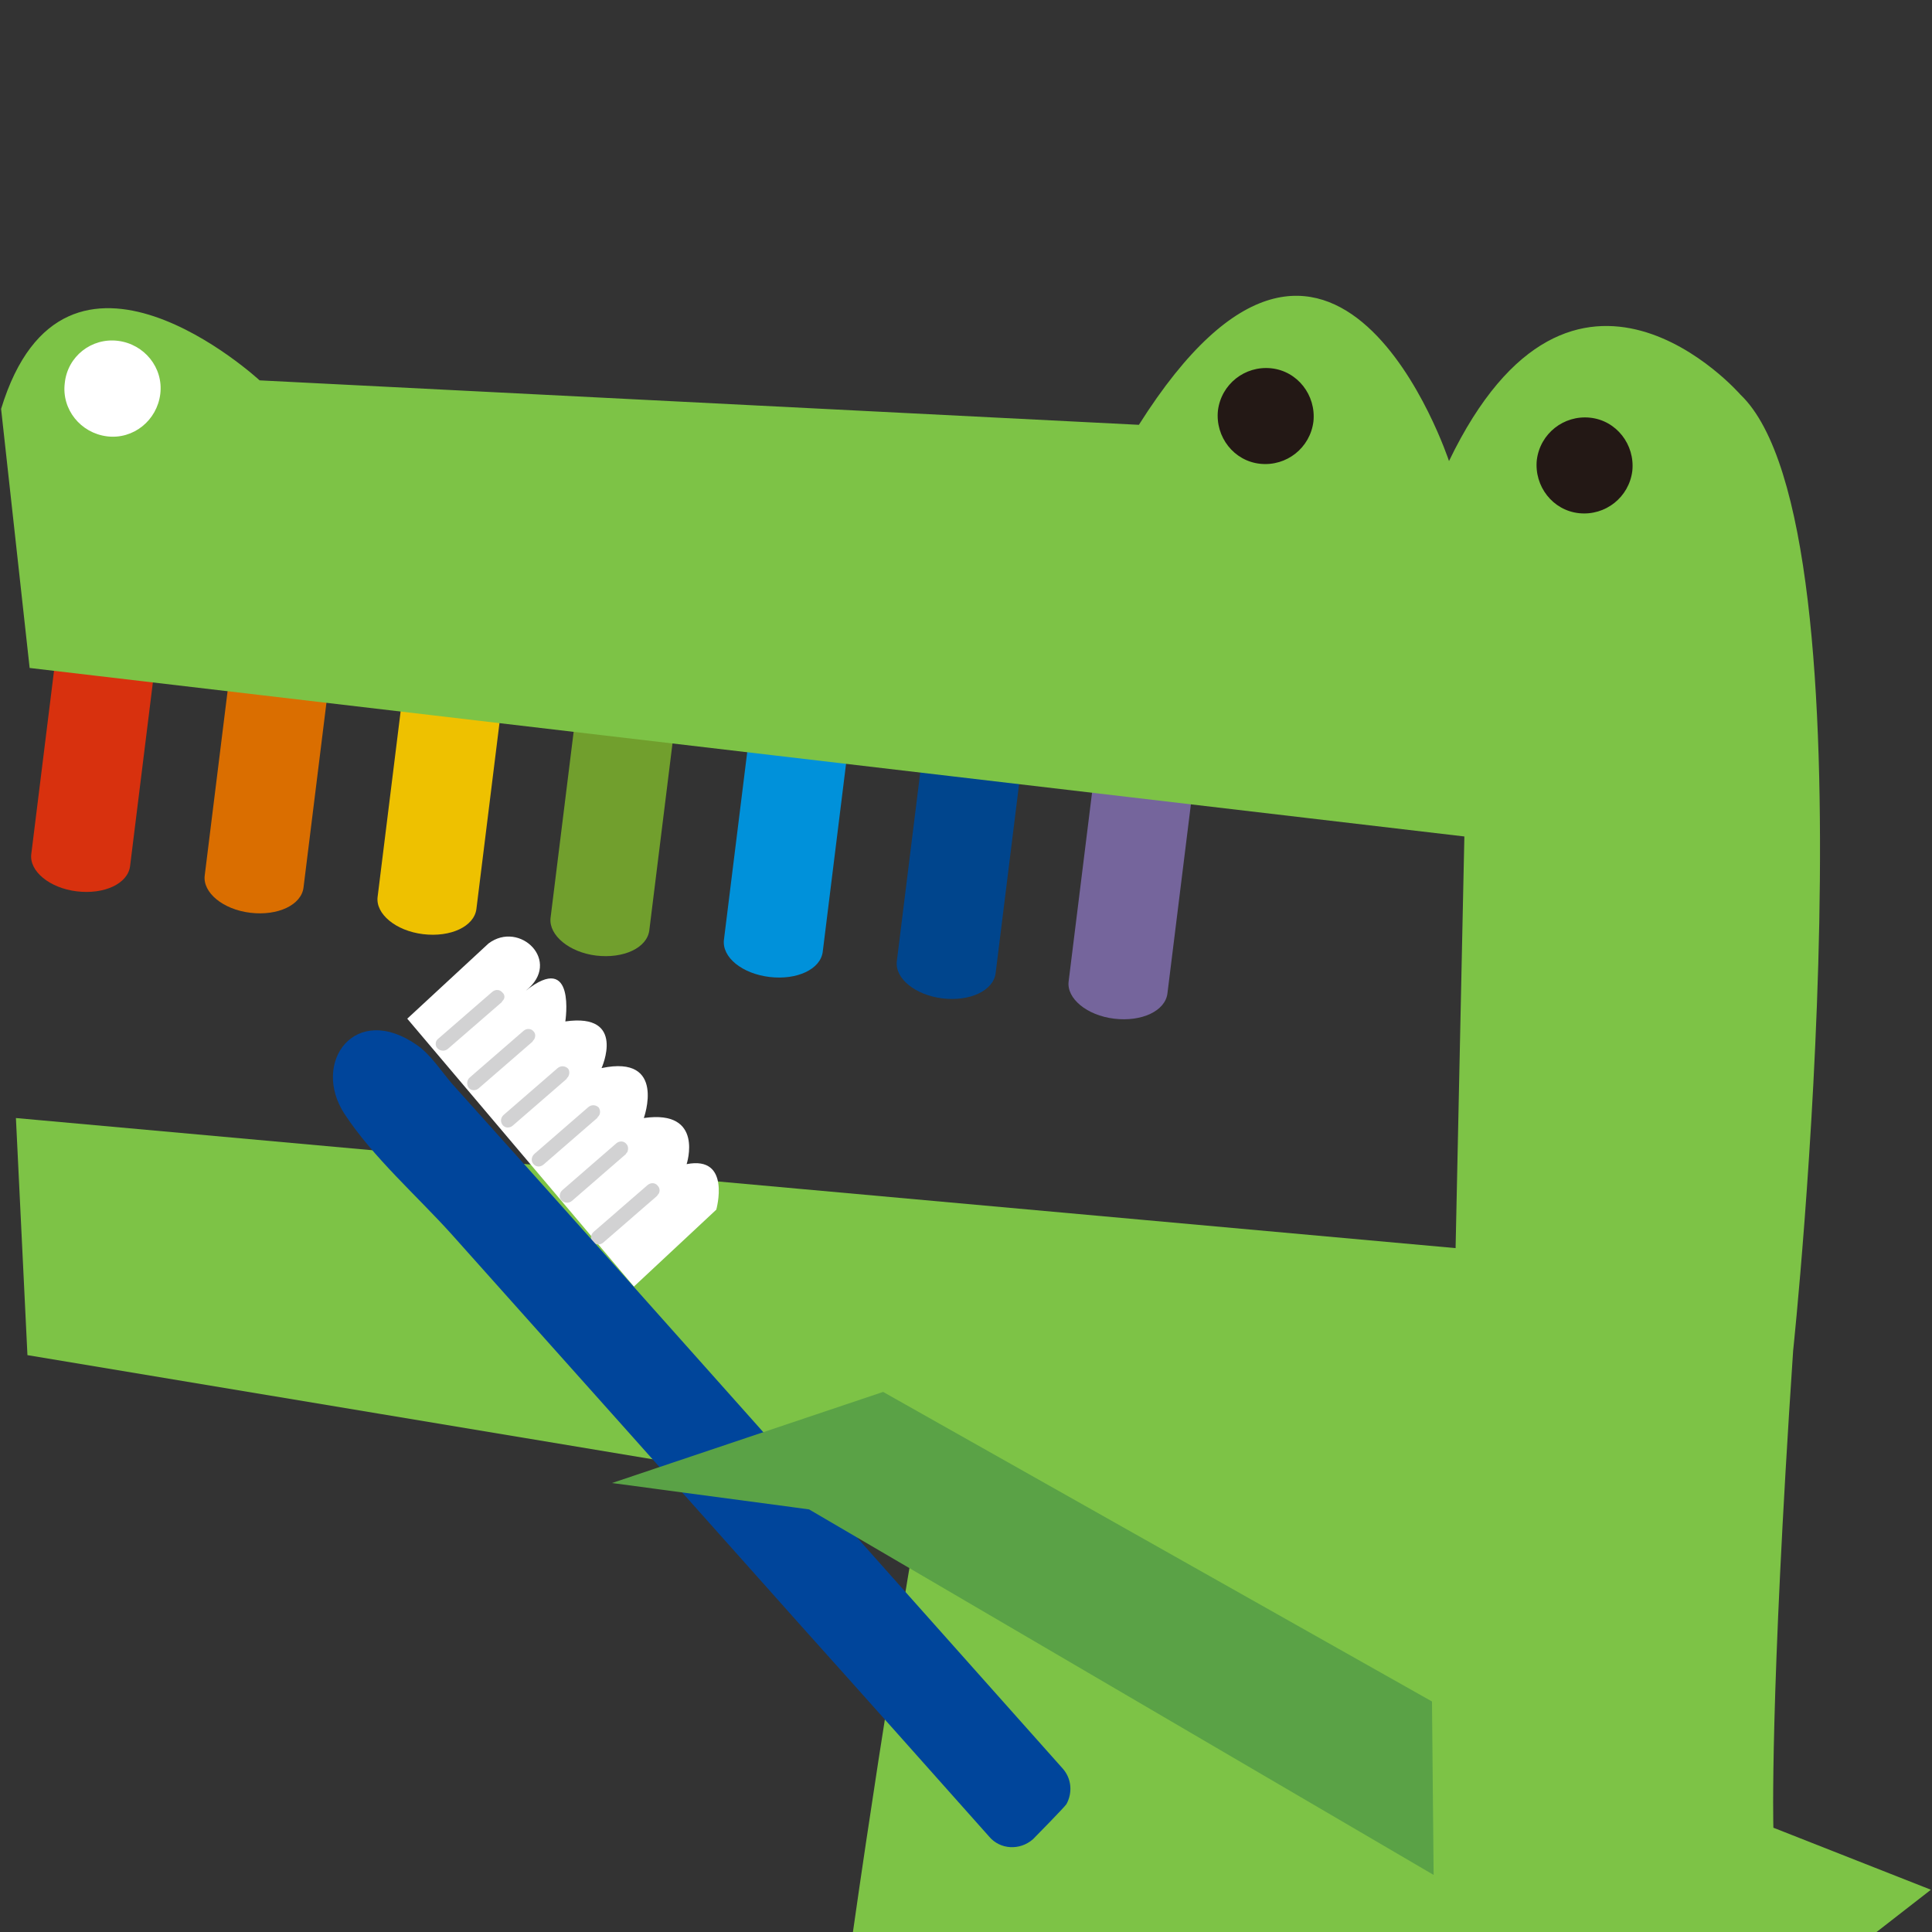 <?xml version="1.0" encoding="utf-8"?>
<!-- Generator: Adobe Illustrator 27.2.0, SVG Export Plug-In . SVG Version: 6.00 Build 0)  -->
<svg version="1.1" id="_レイヤー_2" xmlns="http://www.w3.org/2000/svg" xmlns:xlink="http://www.w3.org/1999/xlink" x="0px"
	 y="0px" viewBox="0 0 352 352" style="enable-background:new 0 0 352 352;" xml:space="preserve">
<rect x="0" y="0" width="352" height="352" fill="#333333" stroke="none"/>
<style type="text/css">
	.st0{fill:none;}
	.st1{fill:#D8310E;}
	.st2{fill:#DA6E00;}
	.st3{fill:#EEC100;}
	.st4{fill:#719F2D;}
	.st5{fill:#0091DA;}
	.st6{fill:#00458D;}
	.st7{fill:#75659C;}
	.st8{fill:#7DC346;}
	.st9{fill:#231815;}
	.st10{fill:#FFFFFF;}
	.st11{fill:#D2D2D3;}
	.st12{fill:#00459B;}
	.st13{fill:#5AA246;}
</style>
<g id="contents">
	<g>
		<rect class="st0" width="352" height="352"/>
		<g>
			<g>
				<path class="st1" d="M14,162.4c5,0.6,9.3-1.4,9.7-4.6l4.9-39.5c0.4-3.2-3.3-6.2-8.3-6.8l0,0c-5-0.6-9.3,1.4-9.7,4.6l-4.9,39.5
					C5.3,158.7,9,161.8,14,162.4L14,162.4L14,162.4z"/>
				<path class="st2" d="M45.6,166.3c5,0.6,9.3-1.4,9.7-4.6l4.9-39.5c0.4-3.2-3.3-6.2-8.3-6.8l0,0c-5-0.6-9.3,1.4-9.7,4.6l-4.9,39.5
					C36.9,162.6,40.6,165.7,45.6,166.3L45.6,166.3z"/>
				<path class="st3" d="M77.1,170.2c5,0.6,9.3-1.4,9.7-4.6l4.9-39.5c0.4-3.2-3.3-6.2-8.3-6.8l0,0c-5-0.6-9.3,1.4-9.7,4.6l-4.9,39.5
					C68.4,166.5,72.1,169.6,77.1,170.2L77.1,170.2z"/>
				<path class="st4" d="M108.6,174.1c5,0.6,9.3-1.4,9.7-4.6l4.9-39.5c0.4-3.2-3.3-6.2-8.3-6.8l0,0c-5-0.6-9.3,1.4-9.7,4.6
					l-4.9,39.5C100,170.4,103.7,173.5,108.6,174.1L108.6,174.1L108.6,174.1z"/>
				<path class="st5" d="M140.2,178c5,0.6,9.3-1.4,9.7-4.6l4.9-39.5c0.4-3.1-3.3-6.2-8.3-6.8l0,0c-5-0.6-9.4,1.4-9.7,4.6l-4.9,39.5
					C131.5,174.4,135.2,177.4,140.2,178L140.2,178L140.2,178z"/>
				<path class="st6" d="M171.7,181.9c5,0.6,9.3-1.4,9.7-4.6l4.9-39.5c0.4-3.1-3.3-6.2-8.3-6.8l0,0c-5-0.6-9.3,1.4-9.7,4.6
					l-4.9,39.5C163,178.3,166.8,181.3,171.7,181.9L171.7,181.9L171.7,181.9z"/>
				<path class="st7" d="M203,185.6c5,0.6,9.3-1.4,9.7-4.6l4.9-39.5c0.4-3.1-3.3-6.2-8.3-6.8l0,0c-5-0.6-9.3,1.4-9.7,4.6l-4.9,39.5
					C194.3,181.9,198,185,203,185.6L203,185.6z"/>
			</g>
			<path class="st8" d="M351.8,344.3L323.1,333c0,0-0.7-22.8,3.6-86.9c0,0,15.9-149.9-9.6-174.2c0,0-30.4-35-53.1,12.1
				c0,0-20.8-63.1-56.5-6.6L47.3,69.3c0,0-35.5-32.8-47.1,5.2l5.2,47.2l261.4,30.7l-1.6,75L2.9,203.7L5,246.9L167.7,274
				c0,0-5.9,33.2-12.3,78h186.5L351.8,344.3L351.8,344.3z"/>
			<path class="st9" d="M239.3,76.8c-0.6,4.8-4.9,8.2-9.7,7.7s-8.2-4.9-7.7-9.7c0.6-4.8,4.9-8.2,9.7-7.7
				C236.4,67.6,239.8,72,239.3,76.8z"/>
			<path class="st9" d="M297.4,85.8c-0.6,4.8-4.9,8.2-9.7,7.7s-8.2-4.9-7.7-9.7c0.6-4.8,4.9-8.2,9.7-7.7S297.9,81,297.4,85.8
				L297.4,85.8z"/>
			<path class="st10" d="M11.8,69.8c-0.6,4.8,2.9,9.1,7.7,9.7c4.8,0.6,9.1-2.9,9.7-7.7c0.6-4.8-2.9-9.1-7.7-9.7
				C16.7,61.5,12.3,64.9,11.8,69.8z"/>
			<g>
				<path class="st10" d="M115.5,234.4l15-14c0,0,2.8-9.9-5.4-8.3c0,0,3.3-10-7.8-8.4c0,0,4.2-11.6-7.7-9.1c0,0,4.6-10.1-6.6-8.5
					c0,0,2-12.9-7.2-5.6c6.7-5.3-1.1-12.9-6.8-8.6l-14.8,13.7L115.5,234.4L115.5,234.4z"/>
				<line class="st0" x1="102.4" y1="195.5" x2="92.6" y2="204.1"/>
				<line class="st0" x1="108" y1="202.7" x2="98.2" y2="211.2"/>
				<line class="st0" x1="90.6" y1="181.6" x2="80.8" y2="190.1"/>
				<line class="st0" x1="96.2" y1="188.8" x2="86.4" y2="197.2"/>
				<line class="st0" x1="113.1" y1="209.2" x2="103.3" y2="217.7"/>
				<line class="st0" x1="118.9" y1="216.9" x2="109.1" y2="225.4"/>
				<g>
					<path class="st11" d="M103.5,196.2c-0.1,0.1-0.2,0.2-0.3,0.4l-9.8,8.5c-0.6,0.5-1.4,0.4-1.8-0.1c-0.5-0.6-0.4-1.4,0.2-1.9
						l9.8-8.5c0.6-0.5,1.4-0.4,1.9,0.1C103.8,195.1,103.8,195.7,103.5,196.2z"/>
					<path class="st11" d="M109.1,203.3c-0.1,0.1-0.2,0.2-0.3,0.4l-9.8,8.5c-0.6,0.5-1.4,0.4-1.8-0.1c-0.5-0.5-0.4-1.4,0.2-1.9
						l9.8-8.5c0.6-0.5,1.4-0.4,1.9,0.1C109.4,202.3,109.4,202.9,109.1,203.3L109.1,203.3z"/>
					<path class="st11" d="M91.7,182.2c-0.1,0.1-0.2,0.2-0.3,0.4l-9.8,8.5c-0.6,0.5-1.4,0.4-1.9-0.1c-0.5-0.5-0.4-1.4,0.2-1.8
						l9.8-8.5c0.6-0.5,1.4-0.4,1.8,0.1C92,181.2,92,181.8,91.7,182.2L91.7,182.2z"/>
					<path class="st11" d="M97.3,189.4c-0.1,0.1-0.2,0.2-0.3,0.4l-9.8,8.5c-0.6,0.5-1.4,0.4-1.8-0.1s-0.4-1.4,0.2-1.9l9.8-8.5
						c0.6-0.5,1.4-0.4,1.8,0.1C97.6,188.3,97.6,188.9,97.3,189.4L97.3,189.4z"/>
					<path class="st11" d="M114.3,209.9c-0.1,0.1-0.2,0.2-0.3,0.4l-9.8,8.5c-0.6,0.5-1.4,0.4-1.9-0.1c-0.5-0.5-0.4-1.4,0.2-1.9
						l9.8-8.5c0.6-0.5,1.4-0.4,1.8,0.1C114.5,208.8,114.5,209.4,114.3,209.9z"/>
					<path class="st11" d="M120,217.5c-0.1,0.1-0.2,0.2-0.3,0.4l-9.8,8.5c-0.6,0.5-1.4,0.4-1.9-0.1c-0.5-0.6-0.4-1.4,0.2-1.9
						l9.8-8.5c0.6-0.5,1.4-0.4,1.8,0.1C120.2,216.4,120.3,217,120,217.5z"/>
				</g>
				<path class="st12" d="M194.3,328.7c-0.3,0.5-5.6,5.9-6.1,6.4c-2.4,2.1-6,1.9-8-0.5c-11.3-12.7-22.6-25.4-34-38.1
					c-21.3-23.9-42.6-47.8-63.9-71.6c-6.3-7-14.3-14-19.5-21.9c-6.2-9.4,1.9-20.6,13.3-12.5c2.4,1.7,4.4,4.8,6.3,7
					c37.2,41.4,74.1,83.1,111.2,124.7C195.3,324.1,195.4,326.7,194.3,328.7L194.3,328.7z"/>
			</g>
			<polygon class="st13" points="260.9,310 160.9,253.6 111.5,270.2 147.4,275 261.2,341.6 			"/>
		</g>
	</g>
</g>
</svg>
